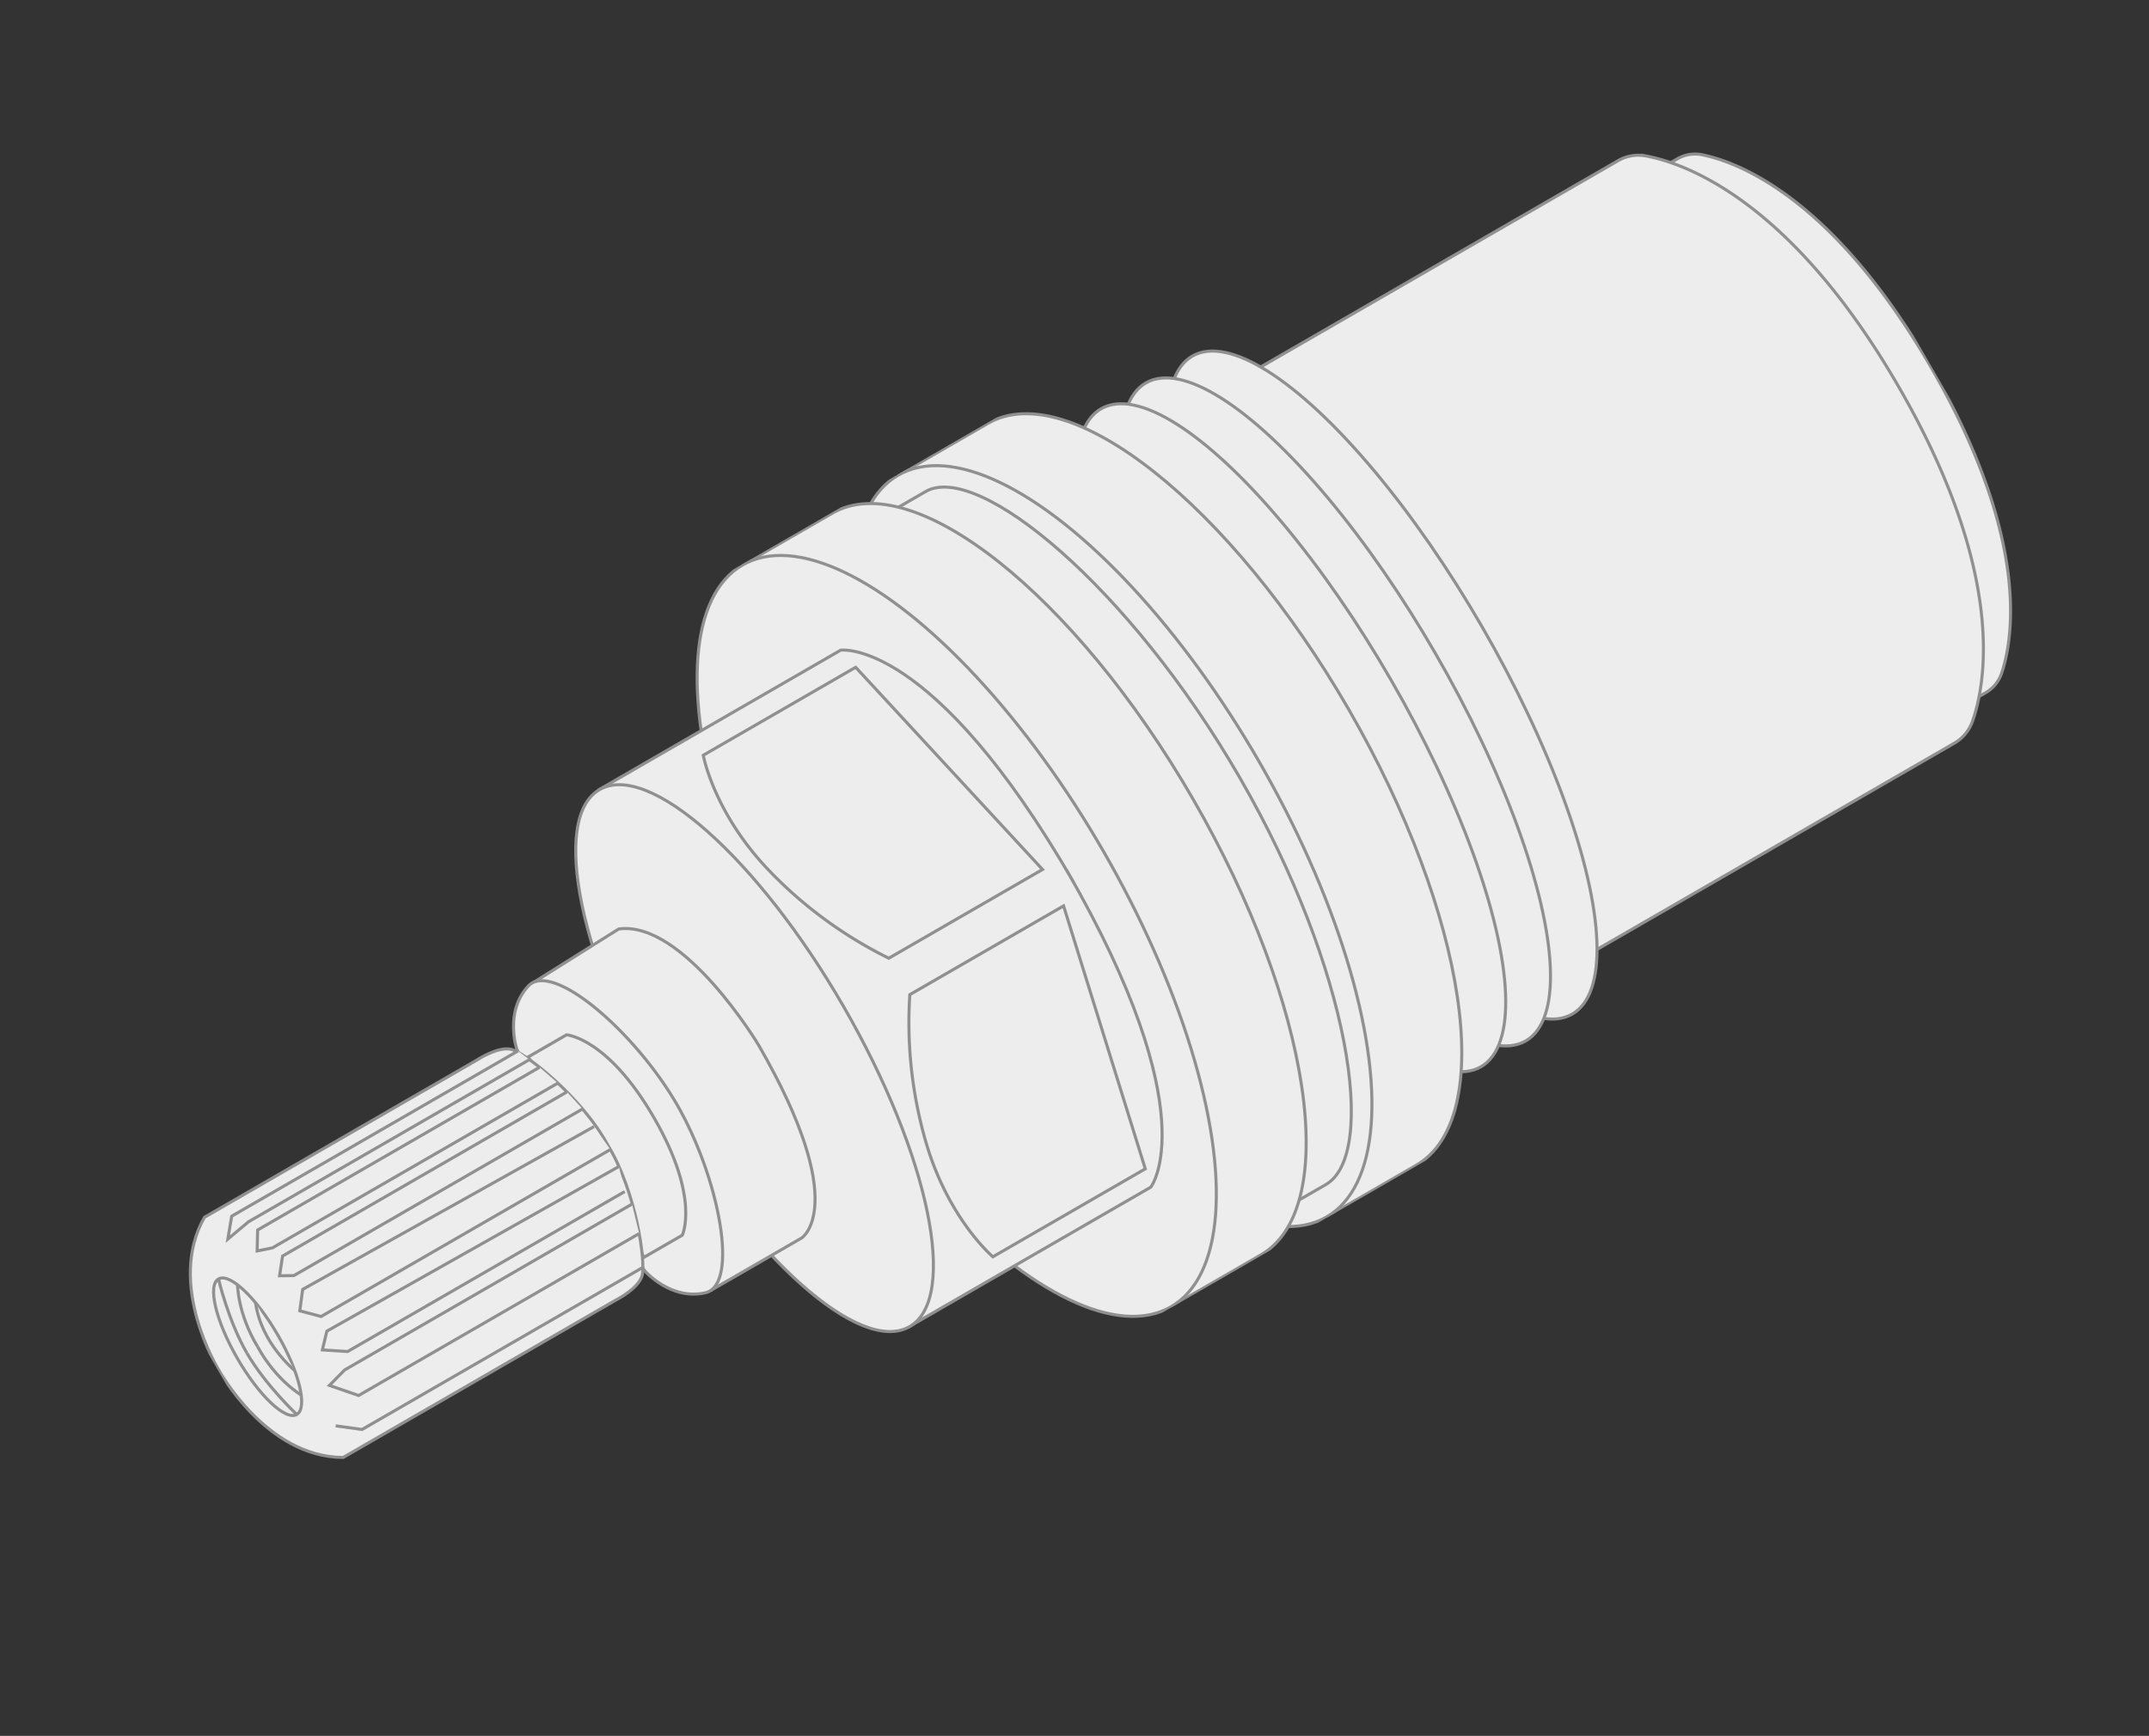 <svg xmlns="http://www.w3.org/2000/svg" xmlns:xlink="http://www.w3.org/1999/xlink" width="527.888" height="426.501" viewBox="0 0 527.888 426.501"><rect x="0" y="0" width="527.888" height="426.501" fill="#333333" stroke="none"/><defs><clipPath id="a"><rect width="210.834" height="487.828" fill="none"/></clipPath></defs><g transform="translate(-1252.774 -3401.682)"><g transform="translate(1358.191 3828.184) rotate(-120)"><g clip-path="url(#a)"><path d="M137.889,951.719c48.58,0,67.709-15.965,73.57-22.615a8.688,8.688,0,0,0,2.166-5.753v-3.778H62.152v3.777A8.809,8.809,0,0,0,64.4,929.2c5.963,6.708,25.142,22.516,73.484,22.516" transform="translate(-31.366 -464.077)" fill="#ededed"/><path d="M137.889,951.719c48.58,0,67.709-15.965,73.57-22.615a8.688,8.688,0,0,0,2.166-5.753v-3.778H62.152v3.777A8.809,8.809,0,0,0,64.4,929.2c5.963,6.708,25.142,22.516,73.484,22.516" transform="translate(-31.366 -464.077)" fill="none" stroke="#909090" stroke-miterlimit="10" stroke-width="0.75"/><path d="M130.874,825.822c53,0,73.865-17.982,80.259-25.473a9.976,9.976,0,0,0,2.363-6.48V688.5H48.252V793.867a10.1,10.1,0,0,0,2.458,6.593c6.5,7.555,27.428,25.362,80.164,25.362" transform="translate(-24.351 -347.464)" fill="#ededed"/><path d="M130.874,825.822c53,0,73.865-17.982,80.259-25.473a9.976,9.976,0,0,0,2.363-6.48V688.5H48.252V793.867a10.1,10.1,0,0,0,2.458,6.593c6.5,7.555,27.428,25.362,80.164,25.362" transform="translate(-24.351 -347.464)" fill="none" stroke="#909090" stroke-miterlimit="10" stroke-width="0.75"/><path d="M213.294,641.07c0,15.672-41.786,28.377-93.332,28.377S26.63,656.743,26.63,641.07s41.786-28.377,93.332-28.377,93.332,12.7,93.332,28.377" transform="translate(-13.439 -309.205)" fill="#ededed"/><ellipse cx="93.332" cy="28.377" rx="93.332" ry="28.377" transform="translate(13.191 303.488)" fill="none" stroke="#909090" stroke-miterlimit="10" stroke-width="0.75"/><path d="M213.294,614.433c0,15.672-41.786,28.377-93.332,28.377s-93.332-12.7-93.332-28.377,41.786-28.377,93.332-28.377,93.332,12.7,93.332,28.377" transform="translate(-13.439 -295.763)" fill="#ededed"/><ellipse cx="93.332" cy="28.377" rx="93.332" ry="28.377" transform="translate(13.191 290.293)" fill="none" stroke="#909090" stroke-miterlimit="10" stroke-width="0.75"/><path d="M213.294,588.784c0,15.672-41.786,28.377-93.332,28.377s-93.332-12.7-93.332-28.377,41.786-28.377,93.332-28.377,93.332,12.7,93.332,28.377" transform="translate(-13.439 -282.818)" fill="#ededed"/><ellipse cx="93.332" cy="28.377" rx="93.332" ry="28.377" transform="translate(13.191 277.589)" fill="none" stroke="#909090" stroke-miterlimit="10" stroke-width="0.75"/><path d="M210.837,514.089v25.476c0,22.976-47.114,41.6-105.231,41.6S.375,562.54.375,539.565V514.089" transform="translate(-0.189 -259.443)" fill="#ededed"/><path d="M210.837,514.089v25.476c0,22.976-47.114,41.6-105.231,41.6S.375,562.54.375,539.565V514.089" transform="translate(-0.189 -259.443)" fill="none" stroke="#909090" stroke-miterlimit="10" stroke-width="0.75"/><path d="M210.837,471.7c0,22.976-47.114,41.6-105.231,41.6S.375,494.679.375,471.7s47.114-41.6,105.231-41.6,105.231,18.626,105.231,41.6" transform="translate(-0.189 -217.058)" fill="#ededed"/><ellipse cx="105.231" cy="41.602" rx="105.231" ry="41.602" transform="translate(0.186 213.044)" fill="none" stroke="#909090" stroke-miterlimit="10" stroke-width="0.75"/><path d="M211.1,488.756V505.15c0,14.785-45.25,31.674-99.542,31.674S14.487,519.935,14.487,505.15V488.756" transform="translate(-7.311 -246.659)" fill="#ededed"/><path d="M211.1,488.756V505.15c0,14.785-45.25,31.674-99.542,31.674S14.487,519.935,14.487,505.15V488.756" transform="translate(-7.311 -246.659)" fill="none" stroke="#909090" stroke-miterlimit="10" stroke-width="0.75"/><path d="M210.837,424.989v25.476c0,22.976-47.114,41.6-105.231,41.6S.375,473.44.375,450.465V424.989" transform="translate(-0.189 -214.477)" fill="#ededed"/><path d="M210.837,424.989v25.476c0,22.976-47.114,41.6-105.231,41.6S.375,473.44.375,450.465V424.989" transform="translate(-0.189 -214.477)" fill="none" stroke="#909090" stroke-miterlimit="10" stroke-width="0.75"/><path d="M210.837,382.6c0,22.976-47.114,41.6-105.231,41.6S.375,405.579.375,382.6,47.489,341,105.606,341s105.231,18.626,105.231,41.6" transform="translate(-0.189 -172.092)" fill="#ededed"/><ellipse cx="105.231" cy="41.602" rx="105.231" ry="41.602" transform="translate(0.186 168.91)" fill="none" stroke="#909090" stroke-miterlimit="10" stroke-width="0.75"/><path d="M134.69,324.273l-77.909-16.42v68.441s8.484,21.038,77.909,21.038h-3.472c69.425,0,77.909-21.038,77.909-21.038V307.853l-77.909,16.42" transform="translate(-28.655 -155.363)" fill="#ededed"/><path d="M134.69,324.273l-77.909-16.42v68.441s8.484,21.038,77.909,21.038h-3.472c69.425,0,77.909-21.038,77.909-21.038V307.853l-77.909,16.42" transform="translate(-28.655 -155.363)" fill="none" stroke="#909090" stroke-miterlimit="10" stroke-width="0.75"/><path d="M209.014,282.1c0,13.958-34.1,25.273-76.172,25.273S56.669,296.06,56.669,282.1s34.1-25.273,76.173-25.273,76.172,11.315,76.172,25.273" transform="translate(-28.599 -129.613)" fill="#ededed"/><ellipse cx="76.173" cy="25.273" rx="76.173" ry="25.273" transform="translate(28.07 127.217)" fill="none" stroke="#909090" stroke-miterlimit="10" stroke-width="0.75"/><path d="M167.846,244.36l-46.334-12.24v25.437s.624,14.535,46.334,14.535c0,0,35.765-.574,41.884-15.492l-.906-24.48Z" transform="translate(-61.323 -117.143)" fill="#ededed"/><path d="M167.846,244.36l-46.334-12.24v25.437s.624,14.535,46.334,14.535c0,0,35.765-.574,41.884-15.492l-.906-24.48Z" transform="translate(-61.323 -117.143)" fill="none" stroke="#909090" stroke-miterlimit="10" stroke-width="0.75"/><path d="M165.195,235.111c20.629,0,46.055-8.8,43.5-17.085s-11.986-10.169-11.986-10.169c-9.18-1.116-31.519,5.451-31.519,5.451s-22.339-6.568-31.519-5.451c0,0-9.435,1.881-11.986,10.169s22.876,17.085,43.5,17.085" transform="translate(-61.323 -104.834)" fill="#ededed"/><path d="M165.195,235.111c20.629,0,46.055-8.8,43.5-17.085s-11.986-10.169-11.986-10.169c-9.18-1.116-31.519,5.451-31.519,5.451s-22.339-6.568-31.519-5.451c0,0-9.435,1.881-11.986,10.169S144.566,235.111,165.195,235.111Z" transform="translate(-61.323 -104.834)" fill="none" stroke="#909090" stroke-miterlimit="10" stroke-width="0.75"/><path d="M180.737,214.855l28.427-4.061V221.74s-5.694,8.415-28.427,8.415-28.427-8.415-28.427-8.415V210.794Z" transform="translate(-76.866 -106.381)" fill="#ededed"/><path d="M180.737,214.855l28.427-4.061V221.74s-5.694,8.415-28.427,8.415-28.427-8.415-28.427-8.415V210.794Z" transform="translate(-76.866 -106.381)" fill="none" stroke="#909090" stroke-miterlimit="10" stroke-width="0.75"/><path d="M174.965.38S199.471-.351,209.034,16.1V93.363s.383,6.12-1.913,8.606-18.795,9.181-32.157,8.8c-13.362.383-29.862-6.311-32.157-8.8s-1.912-8.606-1.912-8.606V16.1C150.458-.351,174.965.38,174.965.38" transform="translate(-71.093 -0.189)" fill="#ededed"/><path d="M174.965.38S199.471-.351,209.034,16.1V93.363s.383,6.12-1.913,8.606-18.795,9.181-32.157,8.8c-13.362.383-29.862-6.311-32.157-8.8s-1.912-8.606-1.912-8.606V16.1C150.458-.351,174.965.38,174.965.38Z" transform="translate(-71.093 -0.189)" fill="none" stroke="#909090" stroke-miterlimit="10" stroke-width="0.75"/><path d="M209.338,17c0,3.169-8.605,5.737-19.221,5.737S170.9,20.171,170.9,17s8.605-5.737,19.221-5.737S209.338,13.834,209.338,17" transform="translate(-86.245 -5.685)" fill="#ededed"/><ellipse cx="19.221" cy="5.737" rx="19.221" ry="5.737" transform="translate(84.65 5.58)" fill="none" stroke="#909090" stroke-miterlimit="10" stroke-width="0.75"/><path d="M170.9,19.73s10.067-3.06,19.221-3.06" transform="translate(-86.245 -8.413)" fill="#ededed"/><path d="M170.9,19.73s10.067-3.06,19.221-3.06" transform="translate(-86.245 -8.413)" fill="none" stroke="#909090" stroke-miterlimit="10" stroke-width="0.75"/><path d="M178.138,26.176s6.1-3.527,15.634-3.336" transform="translate(-89.9 -11.523)" fill="#ededed"/><path d="M178.138,26.176s6.1-3.527,15.634-3.336" transform="translate(-89.9 -11.523)" fill="none" stroke="#909090" stroke-miterlimit="10" stroke-width="0.75"/><path d="M228.921,19.73s-10.067-3.06-19.221-3.06" transform="translate(-105.828 -8.413)" fill="#ededed"/><path d="M228.921,19.73s-10.067-3.06-19.221-3.06" transform="translate(-105.828 -8.413)" fill="none" stroke="#909090" stroke-miterlimit="10" stroke-width="0.75"/><path d="M225.333,26.176s-6.1-3.527-15.634-3.336" transform="translate(-105.828 -11.523)" fill="#ededed"/><path d="M225.333,26.176s-6.1-3.527-15.634-3.336" transform="translate(-105.828 -11.523)" fill="none" stroke="#909090" stroke-miterlimit="10" stroke-width="0.75"/><path d="M152.272,36.748l-4.016,5.164v79.657" transform="translate(-74.82 -18.545)" fill="#ededed"/><path d="M152.272,36.748l-4.016,5.164v79.657" transform="translate(-74.82 -18.545)" fill="none" stroke="#909090" stroke-miterlimit="10" stroke-width="0.75"/><path d="M163.7,128.638V49.057l5.739-4.973,1.413,5.164v81.474" transform="translate(-82.614 -22.248)" fill="#ededed"/><path d="M163.7,128.638V49.057l5.739-4.973,1.413,5.164v81.474" transform="translate(-82.614 -22.248)" fill="none" stroke="#909090" stroke-miterlimit="10" stroke-width="0.75"/><path d="M185.322,133.645V55.04l3.443-5.164,3.443,3.251-.837,82.366" transform="translate(-93.526 -25.171)" fill="#ededed"/><path d="M185.322,133.645V55.04l3.443-5.164,3.443,3.251-.837,82.366" transform="translate(-93.526 -25.171)" fill="none" stroke="#909090" stroke-miterlimit="10" stroke-width="0.75"/><path d="M206.944,135.749V53.7l3.825-3.825,4.208,3.251-1.148,81.97" transform="translate(-104.438 -25.171)" fill="#ededed"/><path d="M206.944,135.749V53.7l3.825-3.825,4.208,3.251-1.148,81.97" transform="translate(-104.438 -25.171)" fill="none" stroke="#909090" stroke-miterlimit="10" stroke-width="0.75"/><path d="M236.815,133.583V52.936l-3.825-3.06-1.721,3.06v81.885" transform="translate(-116.714 -25.171)" fill="#ededed"/><path d="M236.815,133.583V52.936l-3.825-3.06-1.721,3.06v81.885" transform="translate(-116.714 -25.171)" fill="none" stroke="#909090" stroke-miterlimit="10" stroke-width="0.75"/><path d="M254.12,129.04V49.078l-4.4-2.677L248.5,50.035v80.949" transform="translate(-125.412 -23.417)" fill="#ededed"/><path d="M254.12,129.04V49.078l-4.4-2.677L248.5,50.035v80.949" transform="translate(-125.412 -23.417)" fill="none" stroke="#909090" stroke-miterlimit="10" stroke-width="0.75"/><path d="M190.3,31.148s9.9-3.828,19.211,0" transform="translate(-96.037 -14.861)" fill="#ededed"/><path d="M190.3,31.148s9.9-3.828,19.211,0" transform="translate(-96.037 -14.861)" fill="none" stroke="#909090" stroke-miterlimit="10" stroke-width="0.75"/><path d="M264.463,122.958V43.25l-1.148-6.5,4.4,3.634v81.187" transform="translate(-132.886 -18.545)" fill="#ededed"/><path d="M264.463,122.958V43.25l-1.148-6.5,4.4,3.634v81.187" transform="translate(-132.886 -18.545)" fill="none" stroke="#909090" stroke-miterlimit="10" stroke-width="0.75"/><path d="M66.014,401.911V358.687s13.77-4.973,33.278,0A105.406,105.406,0,0,1,132,373.222v43.606Z" transform="translate(-33.315 -179.902)" fill="#ededed"/><path d="M66.014,401.911V358.687s13.77-4.973,33.278,0A105.406,105.406,0,0,1,132,373.222v43.606Z" transform="translate(-33.315 -179.902)" fill="none" stroke="#909090" stroke-miterlimit="10" stroke-width="0.75"/><path d="M286.054,401.911V358.687s-13.77-4.973-33.278,0a105.406,105.406,0,0,0-32.7,14.535v43.606Z" transform="translate(-111.063 -179.902)" fill="#ededed"/><path d="M286.054,401.911V358.687s-13.77-4.973-33.278,0a105.406,105.406,0,0,0-32.7,14.535v43.606Z" transform="translate(-111.063 -179.902)" fill="none" stroke="#909090" stroke-miterlimit="10" stroke-width="0.75"/></g></g></g></svg>
